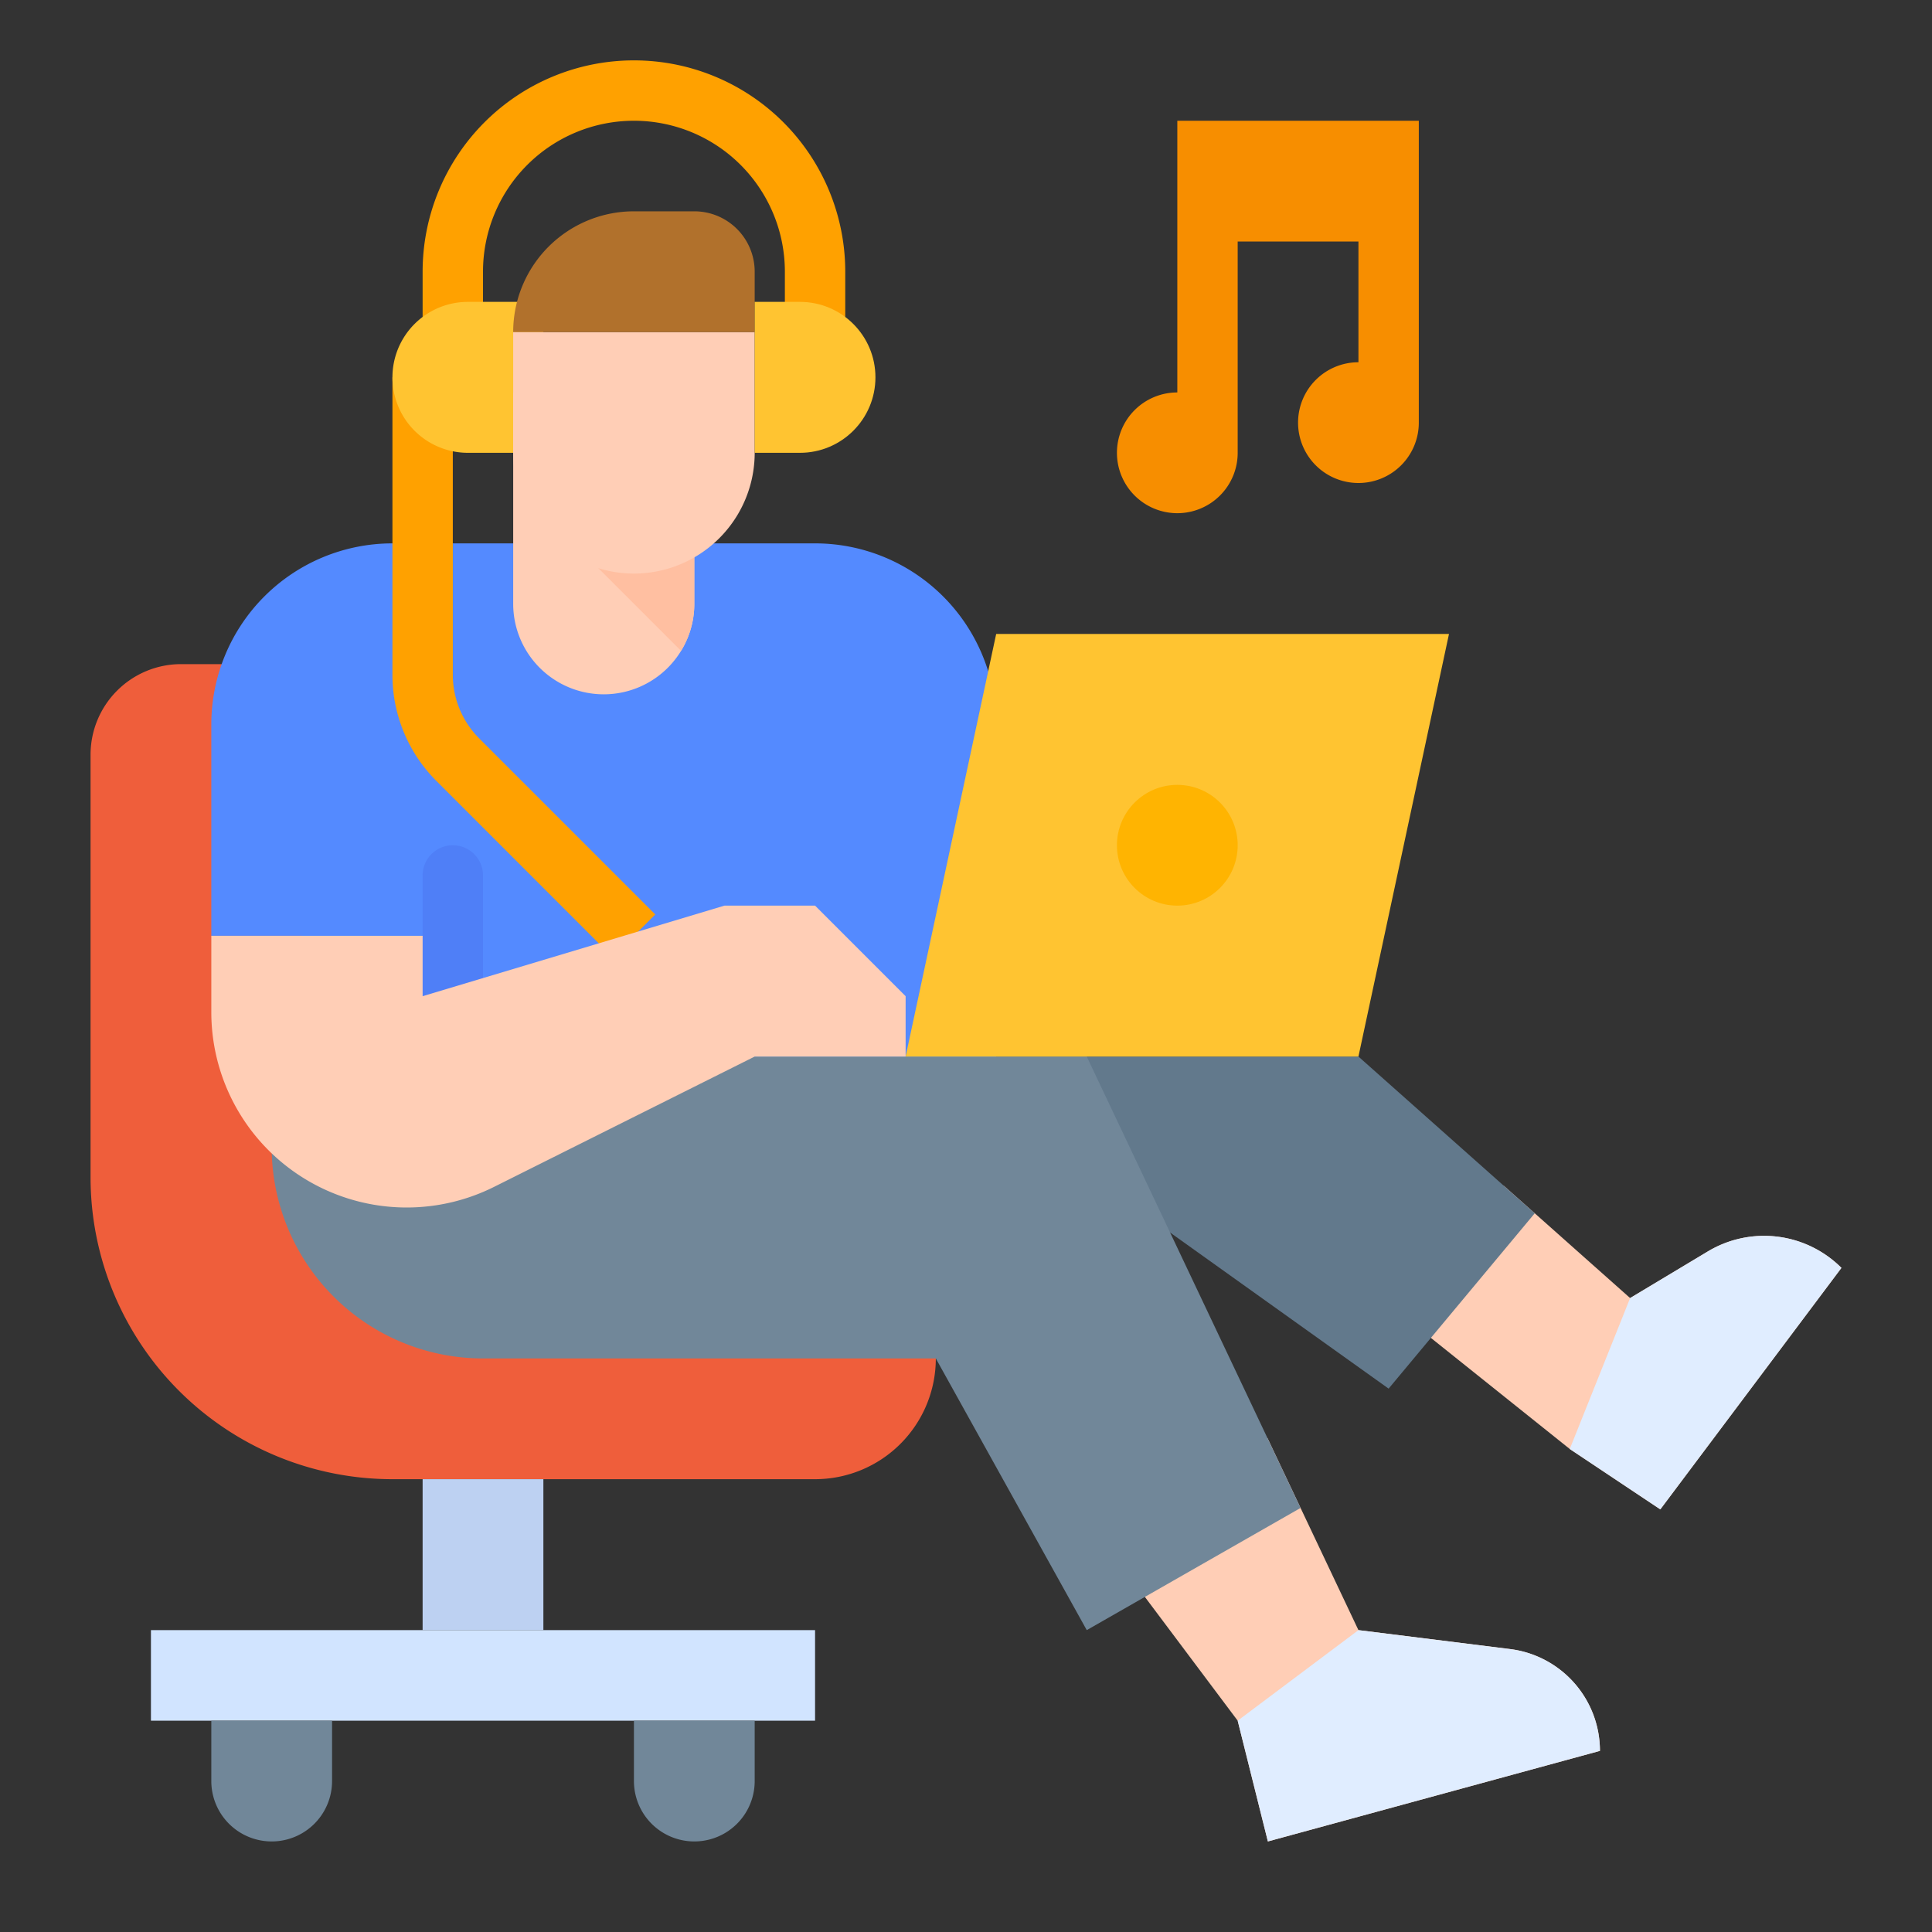 <svg xmlns="http://www.w3.org/2000/svg" height="512" width="512" xmlns:v="https://vecta.io/nano"><rect width="100%" height="100%" fill="#333333" stroke="none"/><path d="M248 360a32 32 0 0 1-32 32H104a80 80 0 0 1-80-80V200a24 24 0 0 1 24-24h48v128a32 32 0 0 0 32 32h120z" fill="#ef5e3b"/><path d="M488 336l-48 64-24-16-46.96-37.57 29.44-32.23L432 344l20.6-12.36A28.984 28.984 0 0 1 488 336z" fill="#ffceb6"/><path d="M300.8 320l67.2 48 38.723-46.468L360 280h-96v40z" fill="#62798c"/><path d="M424 464l-88 24-8-32-38.58-51.45 46.5-23.4L360 432l40.2 5.02A27.187 27.187 0 0 1 424 464z" fill="#ffceb6"/><path d="M216 144a48 48 0 0 1 48 48v96H80v-40H56v-56a48 48 0 0 1 48-48z" fill="#548aff"/><path d="M344.663 399.62L288 280H72v24a56 56 0 0 0 56 56h120l40 72z" fill="#718799"/><path d="M162.343 253.657l-46.627-46.627A39.736 39.736 0 0 1 104 178.745V100h16v78.745a23.845 23.845 0 0 0 7.029 16.971l46.627 46.627zM224 96h-16V72a40 40 0 0 0-80 0v24h-16V72a56 56 0 0 1 112 0z" fill="#ffa100"/><path d="M124 80h20a0 0 0 0 1 0 0v40a0 0 0 0 1 0 0h-20a20 20 0 1 1 0-40z" fill="#ffc431"/><path d="M184 104v56a23.836 23.836 0 0 1-3.51 12.49 24.223 24.223 0 0 1-3.52 4.48A23.999 23.999 0 0 1 136 160v-56z" fill="#ffceb6"/><path d="M184 136v24a23.836 23.836 0 0 1-3.51 12.49L144 136z" fill="#ffbfa1"/><path d="M200 88v32a32 32 0 1 1-64 0V88z" fill="#ffceb6"/><path d="m168 56h16a16 16 0 0 1 16 16v16a0 0 0 0 1 0 0h-64a0 0 0 0 1 0 0 32 32 0 0 1 32-32z" fill="#b1712c"/><path d="M128 272h-16v-40a8 8 0 1 1 16 0z" fill="#4f7ff7"/><path d="M56 248h56v16l80-24h24l24 24v16h-40l-69.068 34.534A51.777 51.777 0 0 1 107.777 320h0A51.777 51.777 0 0 1 56 268.223z" fill="#ffceb6"/><path d="M212 120h-12V80h12c11.046 0 20 8.954 20 20s-8.954 20-20 20zm172 48H264l-24 112h120z" fill="#ffc431"/><path d="M424 464l-88 24-8-32 32-24 40.2 5.02A27.187 27.187 0 0 1 424 464z" fill="#e0edff"/><path d="m112 392h32v40h-32z" fill="#bdd1f2"/><path d="M40 432h176v24H40z" fill="#d1e4ff"/><path d="M88 456v16a16 16 0 1 1-32 0v-16zm112 0v16a16 16 0 1 1-32 0v-16z" fill="#718799"/><circle cx="312" cy="224" fill="#ffb401" r="16"/><path d="M312 32v72a16 16 0 1 0 16 16V64h32v32a16 16 0 1 0 16 16V32z" fill="#f78e00"/><path d="M488 336l-48 64-24-16 16-40 20.6-12.36A28.984 28.984 0 0 1 488 336z" fill="#e0edff"/></svg>